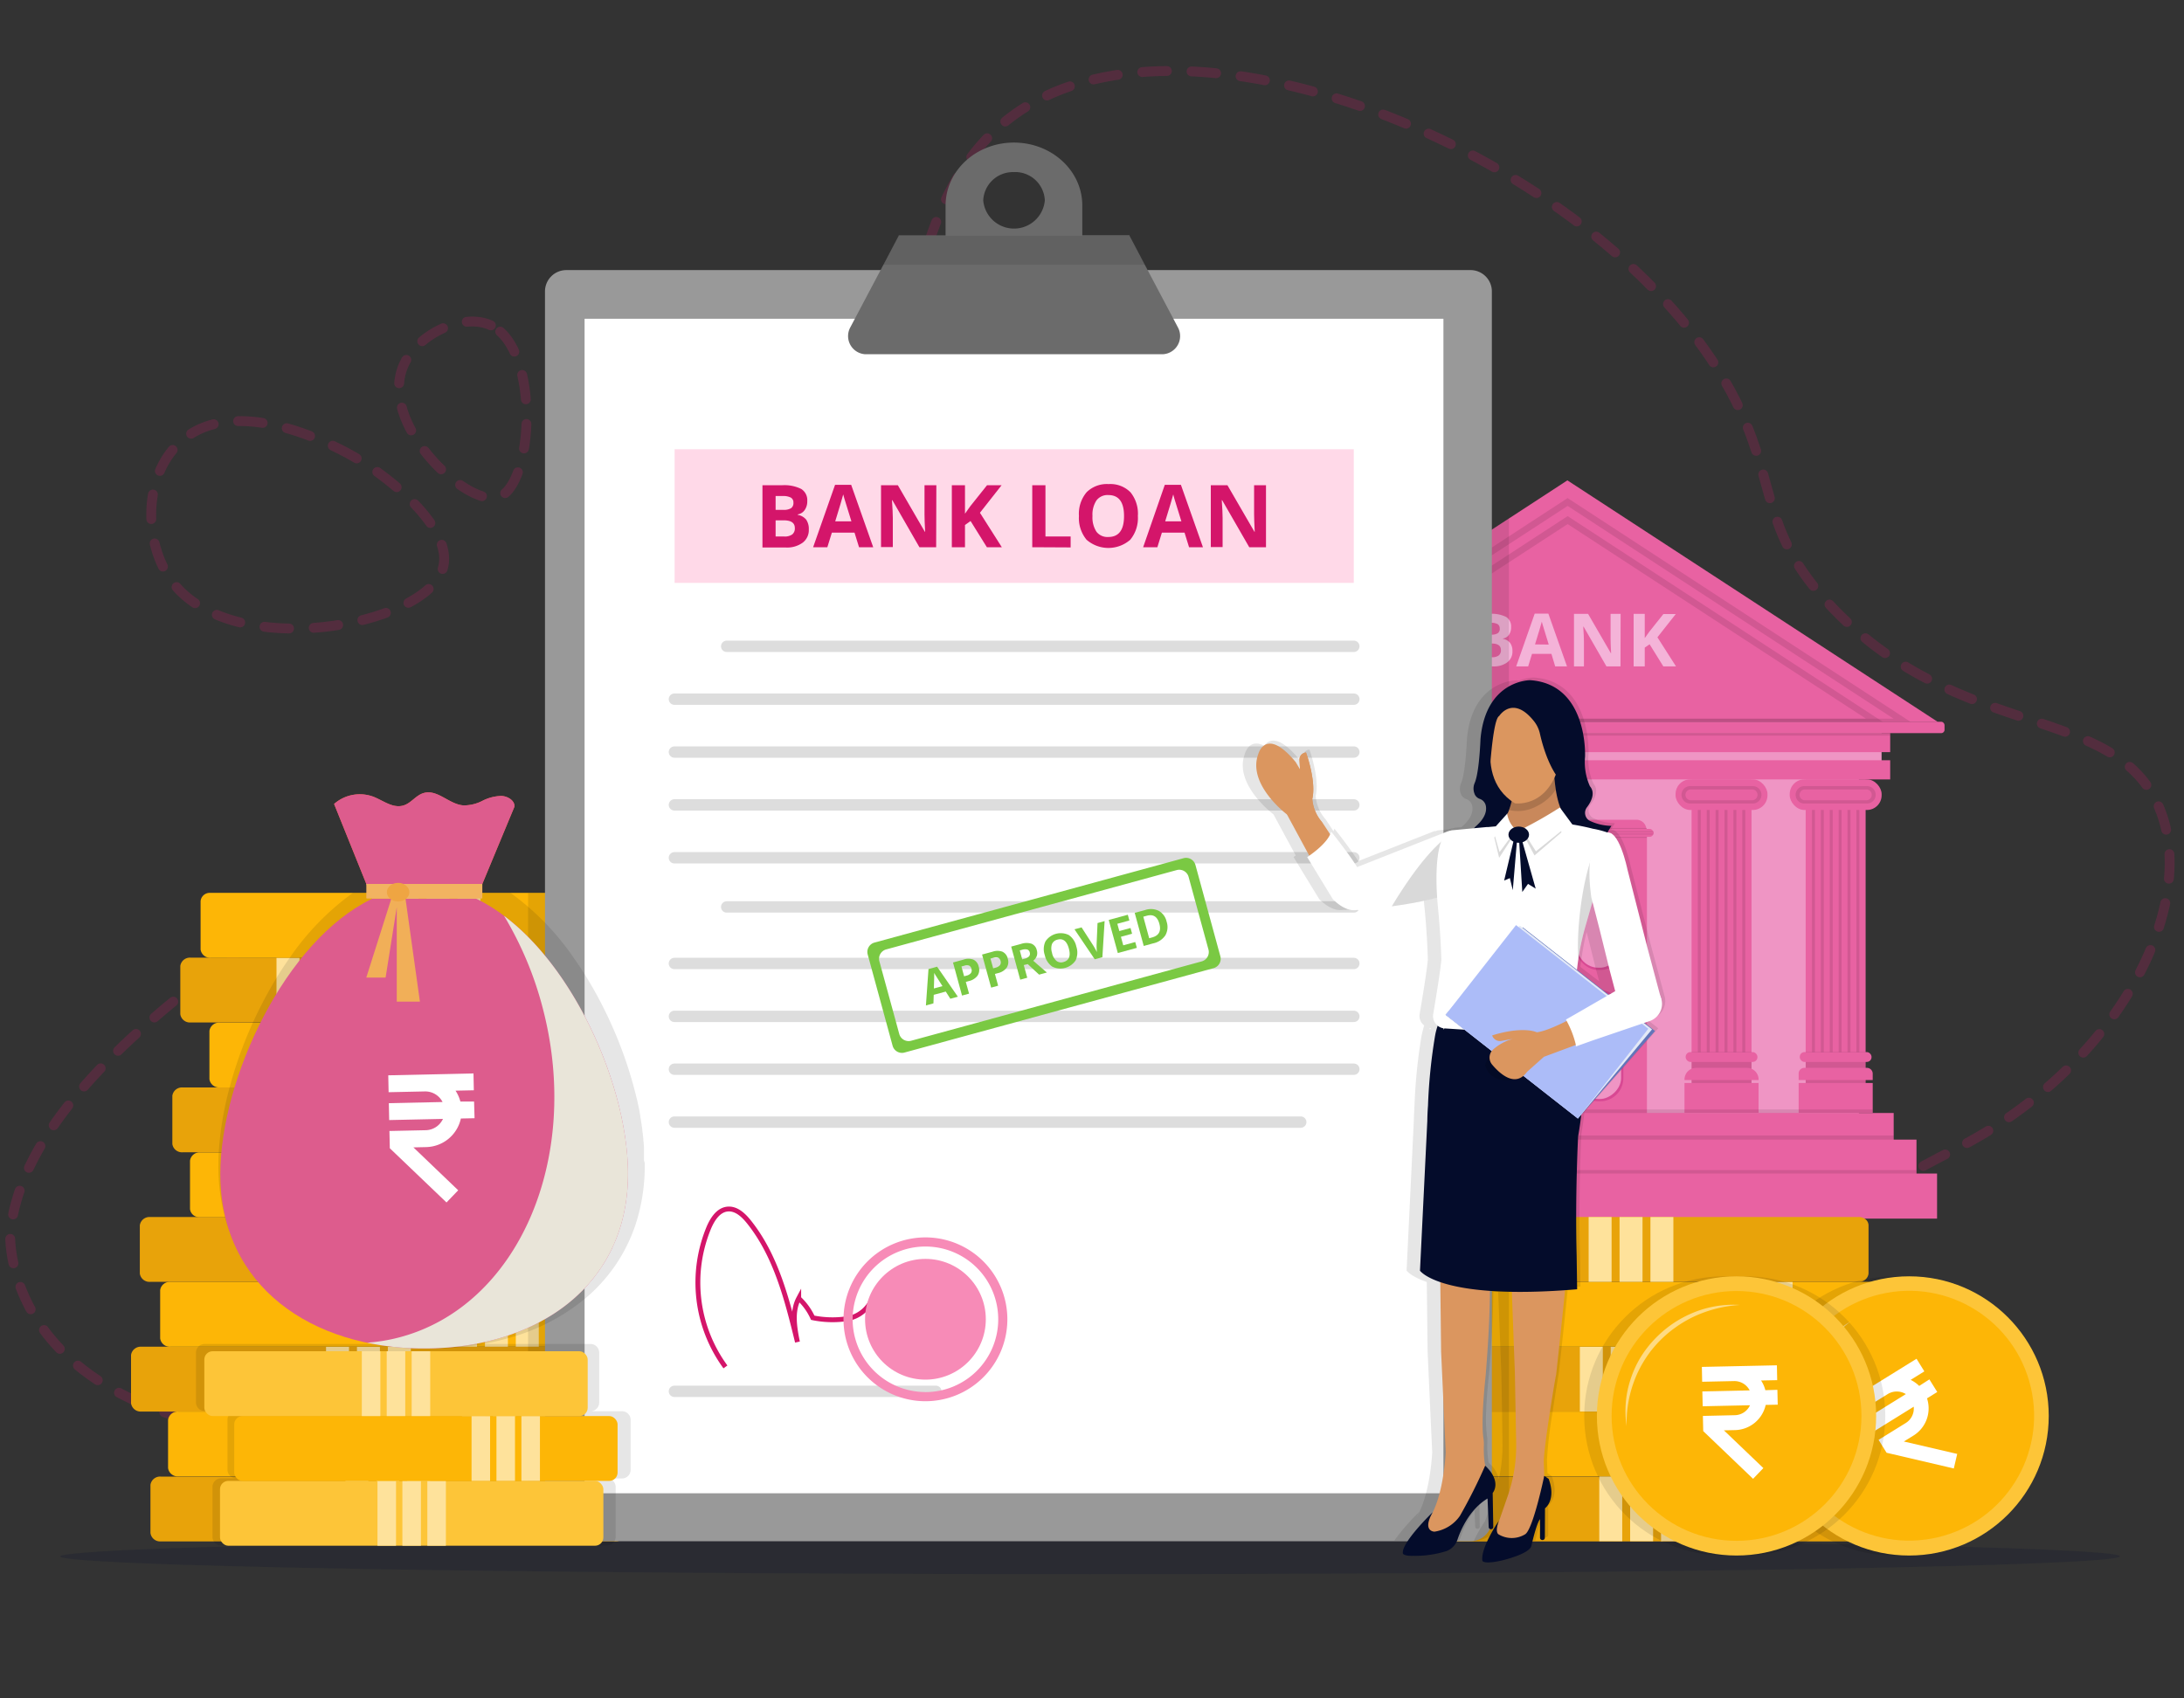 <svg xmlns="http://www.w3.org/2000/svg" viewBox="0 0 450 350"><rect x="0" y="0" width="450" height="350" fill="#333333" stroke="none"/><defs><style>.cls-1{isolation:isolate;}.cls-2{opacity:0.2;}.cls-19,.cls-20,.cls-3{fill:none;}.cls-20,.cls-3{stroke:#d4156a;}.cls-19,.cls-3{stroke-linecap:round;}.cls-19,.cls-20,.cls-3,.cls-37,.cls-41{stroke-miterlimit:10;}.cls-3{stroke-width:2.03px;stroke-dasharray:5.08 5.08 5.08 5.08 5.08 5.08;}.cls-4{fill:#040c2b;}.cls-5{fill:#ef95c4;}.cls-11,.cls-6{fill:#e862a2;}.cls-11,.cls-7,.cls-8{opacity:0.1;}.cls-9{fill:#d84893;}.cls-10{fill:#829cf8;}.cls-12{fill:#f4b3d8;}.cls-13{fill:#e8a30a;}.cls-14{fill:#fee29b;}.cls-15{fill:#fdb606;}.cls-16{fill:#999;}.cls-17,.cls-33{fill:#fff;}.cls-18{fill:#ffd9e8;}.cls-19{stroke:#ddd;stroke-width:2.34px;}.cls-21{fill:#7ac943;}.cls-22{fill:#d4156a;}.cls-23{fill:#f78bb7;}.cls-24{fill:#6b6b6b;}.cls-25{fill:#fdc538;}.cls-26{fill:#dd5c8d;}.cls-27{fill:#f16935;}.cls-28{fill:#f2b361;}.cls-29{mix-blend-mode:multiply;}.cls-30{fill:#e9e5d9;}.cls-31{fill:#f1af58;}.cls-32{fill:#efa542;}.cls-33{opacity:0.5;}.cls-34{fill:#db965f;}.cls-35{opacity:0.15;}.cls-36{fill:#c9885b;}.cls-37{fill:#131a3f;}.cls-37,.cls-41{stroke:#131a3f;stroke-width:0.09px;}.cls-38{fill:#6275ba;}.cls-39{fill:#e3e9f7;}.cls-40{fill:#acbcf8;}.cls-41{fill:#9aaaf7;}</style></defs><g class="cls-1"><g id="Layer_1" data-name="Layer 1"><g class="cls-2"><path class="cls-3" d="M101.14,67.05C95.52,64.41,86.24,68.7,83.28,75c-5.65,12,12.62,29.36,19.27,27.5C110,100.39,111.44,71.9,101.14,67.05Z"/><path class="cls-3" d="M73.06,94.21c-2-1.16-23.23-13.44-35.24-3.72-8.44,6.82-8.52,21.4-2.18,29.6,12.55,16.23,51.48,9,55.51-2.66C93.87,109.61,81.11,98.87,73.06,94.21Z"/><path class="cls-3" d="M100.36,294.65C152,281.83,210.72,268.78,301.87,271c51,1.24,62.53-14.58,101.16-34.25,34.44-17.52,51.35-52.38,41-72.14-10.49-19.94-42.43-12-68.58-41.69-11.92-13.52-9.82-23-16.7-38C336.93,37.45,255.3.33,215.05,20c-53.18,26-7.72,138.06-67.16,168.69-37.61,19.37-66-17.82-103.16,10.57C26.34,213.29,3.84,233,2.1,254.45,2.1,254.45-.34,306.83,100.36,294.65Z"/><path class="cls-4" d="M436.77,320.72c0,2-95,3.67-212.21,3.67-66.13,0-125.2-.52-164.12-1.34-9-.19-16.85-.4-23.52-.61-4.39-.15-8.25-.3-11.53-.45-8.44-.4-13-.82-13-1.27s7.49-1.11,20.84-1.59c5.46-.2,11.91-.39,19.24-.56,12.44-.3,27.41-.57,44.36-.79,23.9-.31,51.73-.54,82-.65h0c14.74-.06,30-.09,45.76-.09s31.08,0,45.84.09c29.63.11,56.94.33,80.5.63,11.18.15,21.52.31,30.86.49C415.94,318.9,436.77,319.77,436.77,320.72Z"/></g><rect class="cls-5" x="258.21" y="151.05" width="129.48" height="9.43"/><rect class="cls-5" x="262.89" y="158.03" width="120.12" height="81.56"/><polygon class="cls-6" points="399.28 148.78 246.63 148.78 246.68 148.74 310.9 106.85 322.95 98.99 399.23 148.74 399.28 148.78"/><g class="cls-7"><path d="M394.72,149.45H251.19L323,102.64l.38.25Zm-139-1.35H390.15L323,104.26Z"/></g><g class="cls-7"><path d="M389,149.45H256.9L323,106.36ZM261.46,148.1h123L323,108Z"/></g><rect class="cls-6" x="245.26" y="148.74" width="155.4" height="2.34" rx="0.67"/><rect class="cls-6" x="256.45" y="151.05" width="133.01" height="3.95"/><rect class="cls-8" x="256.45" y="151.05" width="133.01" height="0.54"/><rect class="cls-6" x="256.45" y="156.67" width="133.01" height="3.95"/><path class="cls-6" d="M339.34,171v60.2H306.57V171a2.21,2.21,0,0,1,0-.37,2.06,2.06,0,0,1,2-1.7h28.63a2.06,2.06,0,0,1,2,1.7A2.21,2.21,0,0,1,339.34,171Z"/><path class="cls-8" d="M339.34,171v1.66H306.57V171a2.21,2.21,0,0,1,0-.37H339.3A2.21,2.21,0,0,1,339.34,171Z"/><rect class="cls-6" x="305.22" y="170.82" width="35.47" height="1.63" rx="0.78"/><rect class="cls-8" x="322.62" y="153.9" width="0.68" height="35.47" transform="translate(494.59 -151.32) rotate(90)"/><rect class="cls-6" x="322.8" y="153.9" width="0.31" height="35.47" transform="translate(494.59 -151.32) rotate(90)"/><rect class="cls-6" x="309.84" y="174.55" width="13.1" height="54.81"/><rect class="cls-6" x="322.94" y="174.55" width="13.13" height="54.81" rx="6.3"/><rect class="cls-9" x="311.4" y="176.96" width="9.97" height="22.93" rx="4.78"/><rect class="cls-5" x="305.4" y="183.91" width="21.98" height="9.02" rx="4.33" transform="translate(504.81 -127.97) rotate(90)"/><rect class="cls-9" x="311.4" y="204.02" width="9.97" height="22.93" rx="4.78"/><rect class="cls-5" x="305.4" y="210.97" width="21.98" height="9.02" rx="4.33" transform="translate(531.87 -100.9) rotate(90)"/><rect class="cls-9" x="324.52" y="176.96" width="9.97" height="22.93" rx="4.78"/><rect class="cls-5" x="318.52" y="183.91" width="21.98" height="9.02" rx="4.33" transform="translate(517.93 -141.08) rotate(90)"/><rect class="cls-9" x="324.52" y="204.02" width="9.97" height="22.93" rx="4.78"/><rect class="cls-5" x="318.52" y="210.97" width="21.98" height="9.02" rx="4.33" transform="translate(544.99 -114.02) rotate(90)"/><rect class="cls-6" x="261.51" y="160.68" width="12.35" height="66.13"/><rect class="cls-6" x="258.21" y="160.61" width="18.94" height="6.31" rx="1.81"/><path class="cls-8" d="M274,162H261.37a1.8,1.8,0,1,0,0,3.59H274a1.8,1.8,0,1,0,0-3.59Zm0,2.92H261.37a1.12,1.12,0,0,1,0-2.24H274a1.12,1.12,0,0,1,0,2.24Z"/><g class="cls-7"><rect x="261.51" y="216.71" width="12.35" height="3.56"/><rect x="261.51" y="221.26" width="12.35" height="2.63"/></g><path class="cls-10" d="M260.88,216.81h13.62a.58.58,0,0,1,.58.58v.86a.58.58,0,0,1-.58.58H260.87a.58.58,0,0,1-.58-.58v-.86A.59.59,0,0,1,260.88,216.81Z"/><path class="cls-10" d="M275.31,221.51v1.06H260.05v-1.06a1.45,1.45,0,0,1,1.45-1.45h12.37A1.44,1.44,0,0,1,275.31,221.51Z"/><rect class="cls-10" x="260.05" y="223.18" width="15.26" height="6.17"/><g class="cls-7"><rect x="262.8" y="166.92" width="0.61" height="49.92"/><rect x="264.63" y="166.92" width="0.61" height="49.92"/><rect x="266.46" y="166.92" width="0.61" height="49.92"/><rect x="268.29" y="166.92" width="0.61" height="49.92"/><rect x="270.12" y="166.92" width="0.61" height="49.92"/><rect x="271.96" y="166.92" width="0.61" height="49.92"/></g><rect class="cls-6" x="285.02" y="160.68" width="12.35" height="66.13"/><rect class="cls-6" x="281.72" y="160.61" width="18.94" height="6.31" rx="3.03"/><path class="cls-11" d="M297.51,162H284.88a1.8,1.8,0,1,0,0,3.59h12.63a1.8,1.8,0,1,0,0-3.59Zm0,2.92H284.88a1.12,1.12,0,0,1,0-2.24h12.63a1.12,1.12,0,0,1,0,2.24Z"/><g class="cls-7"><rect class="cls-6" x="285.02" y="216.71" width="12.35" height="3.56"/><rect class="cls-6" x="285.02" y="221.26" width="12.35" height="2.63"/></g><rect class="cls-6" x="283.8" y="216.81" width="14.79" height="2.03" rx="0.98"/><path class="cls-6" d="M286,220.06h10.45a2.41,2.41,0,0,1,2.41,2.41v.1a0,0,0,0,1,0,0H283.56a0,0,0,0,1,0,0v-.1A2.41,2.41,0,0,1,286,220.06Z"/><rect class="cls-6" x="283.56" y="223.18" width="15.26" height="6.17"/><g class="cls-7"><rect class="cls-6" x="286.31" y="166.92" width="0.61" height="49.92"/><rect class="cls-6" x="288.14" y="166.92" width="0.61" height="49.92"/><rect class="cls-6" x="289.97" y="166.92" width="0.61" height="49.92"/><rect class="cls-6" x="291.8" y="166.92" width="0.61" height="49.92"/><rect class="cls-6" x="293.64" y="166.92" width="0.61" height="49.92"/><rect class="cls-6" x="295.47" y="166.92" width="0.61" height="49.92"/></g><rect class="cls-6" x="348.54" y="160.68" width="12.35" height="66.13"/><rect class="cls-6" x="345.24" y="160.61" width="18.94" height="6.31" rx="3.03"/><path class="cls-8" d="M361,162H348.4a1.8,1.8,0,1,0,0,3.59H361a1.8,1.8,0,1,0,0-3.59Zm0,2.92H348.4a1.12,1.12,0,0,1,0-2.24H361a1.12,1.12,0,0,1,0,2.24Z"/><g class="cls-7"><rect x="348.54" y="216.71" width="12.35" height="3.56"/><rect x="348.54" y="221.26" width="12.35" height="2.63"/></g><rect class="cls-6" x="347.32" y="216.81" width="14.79" height="2.03" rx="0.98"/><path class="cls-6" d="M349.49,220.06h10.45a2.41,2.41,0,0,1,2.41,2.41v.1a0,0,0,0,1,0,0H347.08a0,0,0,0,1,0,0v-.1A2.41,2.41,0,0,1,349.49,220.06Z"/><rect class="cls-6" x="347.08" y="223.18" width="15.26" height="6.17"/><g class="cls-7"><rect x="349.83" y="166.92" width="0.61" height="49.92"/><rect x="351.66" y="166.92" width="0.61" height="49.92"/><rect x="353.49" y="166.92" width="0.61" height="49.92"/><rect x="355.33" y="166.92" width="0.61" height="49.92"/><rect x="357.16" y="166.92" width="0.61" height="49.92"/><rect x="358.99" y="166.92" width="0.61" height="49.92"/></g><rect class="cls-6" x="372.05" y="160.68" width="12.35" height="66.13"/><rect class="cls-6" x="368.76" y="160.61" width="18.94" height="6.31" rx="3.03"/><path class="cls-8" d="M384.54,162H371.91a1.8,1.8,0,1,0,0,3.59h12.63a1.8,1.8,0,1,0,0-3.59Zm0,2.92H371.91a1.12,1.12,0,0,1,0-2.24h12.63a1.12,1.12,0,0,1,0,2.24Z"/><g class="cls-7"><rect x="372.05" y="216.71" width="12.35" height="3.56"/><rect x="372.05" y="221.26" width="12.35" height="2.63"/></g><rect class="cls-6" x="370.83" y="216.81" width="14.79" height="2.03" rx="0.98"/><path class="cls-6" d="M385.86,221.23v1.34H370.6v-1.34a1.12,1.12,0,0,1,.33-.81,1.16,1.16,0,0,1,.83-.36h12.93a1.2,1.2,0,0,1,1.17,1.17Z"/><rect class="cls-6" x="370.6" y="223.18" width="15.26" height="6.17"/><g class="cls-7"><rect x="373.34" y="166.92" width="0.61" height="49.92"/><rect x="375.17" y="166.92" width="0.61" height="49.92"/><rect x="377.01" y="166.92" width="0.61" height="49.92"/><rect x="378.84" y="166.92" width="0.61" height="49.92"/><rect x="380.67" y="166.92" width="0.61" height="49.92"/><rect x="382.5" y="166.92" width="0.61" height="49.92"/></g><rect class="cls-8" x="260.3" y="228.64" width="125.55" height="9.29"/><rect class="cls-6" x="255.74" y="229.36" width="134.44" height="9.29"/><rect class="cls-8" x="255.75" y="234" width="134.44" height="8.61"/><rect class="cls-6" x="251.02" y="234.85" width="143.86" height="9.29"/><rect class="cls-8" x="251" y="241.12" width="143.86" height="8.61"/><rect class="cls-6" x="246.78" y="241.84" width="152.34" height="9.29"/><path class="cls-12" d="M303.61,126.5H307a6.58,6.58,0,0,1,3.35.65,2.3,2.3,0,0,1,1,2.09,2.63,2.63,0,0,1-.45,1.59,1.81,1.81,0,0,1-1.22.75v.08a2.36,2.36,0,0,1,1.49.86,2.8,2.8,0,0,1,.46,1.67,2.74,2.74,0,0,1-1.08,2.31,4.57,4.57,0,0,1-2.9.83h-4.06Zm2.3,4.29h1.33a2.48,2.48,0,0,0,1.36-.29,1.07,1.07,0,0,0,.41-1,1,1,0,0,0-.45-.89,2.94,2.94,0,0,0-1.44-.27h-1.21Zm0,1.82v2.83h1.5a2.23,2.23,0,0,0,1.4-.37,1.34,1.34,0,0,0,.45-1.11c0-.9-.64-1.35-1.93-1.35Z"/><path class="cls-12" d="M320.44,137.33l-.78-2.58h-4l-.79,2.58h-2.47l3.82-10.88h2.81l3.84,10.88Zm-1.33-4.5c-.73-2.34-1.14-3.66-1.23-4s-.16-.55-.2-.72q-.24.95-1.4,4.69Z"/><path class="cls-12" d="M333.89,137.33H331l-4.71-8.19h-.07c.1,1.44.14,2.48.14,3.09v5.1h-2.05V126.5h2.9l4.7,8.11h.05c-.07-1.41-.11-2.4-.11-3V126.5h2.07Z"/><path class="cls-12" d="M345.33,137.33h-2.61l-2.83-4.56-1,.69v3.87h-2.29V126.5h2.29v5l.91-1.28,2.93-3.68h2.55l-3.78,4.79Z"/><path class="cls-13" d="M387.17,306v9.93a2,2,0,0,1-2.12,1.72H291.44a2,2,0,0,1-2.12-1.72V306a2,2,0,0,1,2.12-1.71h93.61A2,2,0,0,1,387.17,306Z"/><rect class="cls-14" x="335.88" y="304.25" width="4.73" height="13.36"/><rect class="cls-14" x="342.25" y="304.25" width="4.73" height="13.36"/><rect class="cls-14" x="329.52" y="304.25" width="4.73" height="13.36"/><path class="cls-15" d="M390.81,292.6v9.93a2,2,0,0,1-2.13,1.72h-93.6a2,2,0,0,1-2.12-1.72V292.6a2,2,0,0,1,2.12-1.71h93.6A2,2,0,0,1,390.81,292.6Z"/><rect class="cls-14" x="359.89" y="290.89" width="4.73" height="13.36"/><rect class="cls-14" x="366.25" y="290.89" width="4.73" height="13.36"/><rect class="cls-14" x="353.52" y="290.89" width="4.73" height="13.36"/><path class="cls-13" d="M383.17,279.24v9.93a2,2,0,0,1-2.12,1.72H287.44a2,2,0,0,1-2.12-1.72v-9.93a2,2,0,0,1,2.12-1.71h93.61A2,2,0,0,1,383.17,279.24Z"/><rect class="cls-14" x="331.88" y="277.53" width="4.73" height="13.36"/><rect class="cls-14" x="338.25" y="277.53" width="4.73" height="13.36"/><rect class="cls-14" x="325.52" y="277.53" width="4.73" height="13.36"/><path class="cls-15" d="M389.17,265.88v9.93a2,2,0,0,1-2.12,1.72H293.44a2,2,0,0,1-2.12-1.72v-9.93a2,2,0,0,1,2.12-1.72h93.61A2,2,0,0,1,389.17,265.88Z"/><rect class="cls-14" x="358.25" y="264.16" width="4.73" height="13.36"/><rect class="cls-14" x="364.62" y="264.16" width="4.73" height="13.36"/><rect class="cls-14" x="351.89" y="264.16" width="4.73" height="13.36"/><path class="cls-13" d="M385,252.52v9.93a1.94,1.94,0,0,1-2.12,1.71h-93.6a2,2,0,0,1-2.12-1.71v-9.93a1.65,1.65,0,0,1,.88-1.39,2.41,2.41,0,0,1,1.24-.33h93.6a2,2,0,0,1,.35,0,2.39,2.39,0,0,1,.9.3A1.64,1.64,0,0,1,385,252.52Z"/><rect class="cls-14" x="333.7" y="250.8" width="4.73" height="13.36"/><rect class="cls-14" x="340.06" y="250.8" width="4.73" height="13.36"/><rect class="cls-14" x="327.33" y="250.8" width="4.73" height="13.36"/><path class="cls-13" d="M128.83,306v9.93a2,2,0,0,1-2.12,1.72H33.11A2,2,0,0,1,31,315.89V306a2,2,0,0,1,2.12-1.71h93.6A1.94,1.94,0,0,1,128.83,306Z"/><rect class="cls-14" x="77.55" y="304.25" width="4.73" height="13.36"/><rect class="cls-14" x="83.91" y="304.25" width="4.73" height="13.36"/><rect class="cls-14" x="71.18" y="304.25" width="4.73" height="13.36"/><path class="cls-15" d="M132.47,292.6v9.93a2,2,0,0,1-2.12,1.72H36.75a2,2,0,0,1-2.12-1.72V292.6a2,2,0,0,1,2.12-1.71h93.6A2,2,0,0,1,132.47,292.6Z"/><rect class="cls-14" x="101.56" y="290.89" width="4.73" height="13.36"/><rect class="cls-14" x="107.92" y="290.89" width="4.73" height="13.36"/><rect class="cls-14" x="95.19" y="290.89" width="4.73" height="13.36"/><path class="cls-13" d="M124.83,279.24v9.93a2,2,0,0,1-2.12,1.72H29.11A2,2,0,0,1,27,289.17v-9.93a2,2,0,0,1,2.12-1.71h93.6A2,2,0,0,1,124.83,279.24Z"/><rect class="cls-14" x="73.55" y="277.53" width="4.73" height="13.36"/><rect class="cls-14" x="79.91" y="277.53" width="4.73" height="13.36"/><rect class="cls-14" x="67.18" y="277.53" width="4.73" height="13.36"/><path class="cls-15" d="M130.84,265.88v9.93a2,2,0,0,1-2.12,1.72H35.11A2,2,0,0,1,33,275.81v-9.93a2,2,0,0,1,2.12-1.72h93.61A2,2,0,0,1,130.84,265.88Z"/><rect class="cls-14" x="99.92" y="264.16" width="4.73" height="13.36"/><rect class="cls-14" x="106.28" y="264.16" width="4.73" height="13.36"/><rect class="cls-14" x="93.55" y="264.16" width="4.73" height="13.36"/><path class="cls-13" d="M126.65,252.52v9.93a2,2,0,0,1-2.12,1.71H30.93a2,2,0,0,1-2.12-1.71v-9.93a2,2,0,0,1,2.12-1.72h93.6l.3,0h0A1.86,1.86,0,0,1,126.65,252.52Z"/><rect class="cls-14" x="75.37" y="250.8" width="4.73" height="13.36"/><rect class="cls-14" x="81.73" y="250.8" width="4.73" height="13.36"/><rect class="cls-14" x="69" y="250.8" width="4.73" height="13.36"/><path class="cls-15" d="M137,239.17v9.94a2,2,0,0,1-2.13,1.71H41.27a1.51,1.51,0,0,1-.3,0,1.87,1.87,0,0,1-1.82-1.69v-9.94a2,2,0,0,1,2.12-1.71h93.6A2,2,0,0,1,137,239.17Z"/><rect class="cls-14" x="85.71" y="237.46" width="4.73" height="13.36"/><rect class="cls-14" x="79.34" y="237.46" width="4.73" height="13.36"/><rect class="cls-14" x="92.07" y="237.46" width="4.73" height="13.36"/><path class="cls-13" d="M133.36,225.81v9.94a2,2,0,0,1-2.12,1.71H37.63a2,2,0,0,1-2.12-1.71v-9.94a2,2,0,0,1,2.12-1.71h93.61A2,2,0,0,1,133.36,225.81Z"/><rect class="cls-14" x="61.7" y="224.1" width="4.73" height="13.36"/><rect class="cls-14" x="55.34" y="224.1" width="4.73" height="13.36"/><rect class="cls-14" x="68.07" y="224.1" width="4.73" height="13.36"/><path class="cls-15" d="M141,212.45v9.94a2,2,0,0,1-2.12,1.71H45.27a2,2,0,0,1-2.12-1.71v-9.94a2,2,0,0,1,2.12-1.71h93.61A2,2,0,0,1,141,212.45Z"/><rect class="cls-14" x="89.71" y="210.74" width="4.73" height="13.36"/><rect class="cls-14" x="83.34" y="210.74" width="4.73" height="13.36"/><rect class="cls-14" x="96.08" y="210.74" width="4.73" height="13.36"/><path class="cls-13" d="M135,199.09V209a2,2,0,0,1-2.13,1.71H39.27A2,2,0,0,1,37.15,209v-9.94a2,2,0,0,1,2.12-1.71h93.6A2,2,0,0,1,135,199.09Z"/><rect class="cls-14" x="63.34" y="197.38" width="4.73" height="13.36"/><rect class="cls-14" x="56.97" y="197.38" width="4.73" height="13.36"/><rect class="cls-14" x="69.7" y="197.38" width="4.73" height="13.36"/><path class="cls-15" d="M139.18,185.73v9.94a2,2,0,0,1-2.12,1.71H43.46a2,2,0,0,1-2.13-1.71v-9.94A1.88,1.88,0,0,1,43.11,184l.35,0h93.6A2,2,0,0,1,139.18,185.73Z"/><rect class="cls-14" x="87.89" y="184.02" width="4.73" height="13.36"/><rect class="cls-14" x="81.53" y="184.02" width="4.73" height="13.36"/><rect class="cls-14" x="94.26" y="184.02" width="4.73" height="13.36"/><path class="cls-8" d="M141,212.45v9.94a2,2,0,0,1-2.12,1.71h-7.64a2,2,0,0,1,2.12,1.71v9.94a2,2,0,0,1-2.12,1.71h3.63a2,2,0,0,1,2.13,1.71v9.94a2,2,0,0,1-2.13,1.71h-10a1.86,1.86,0,0,1,1.77,1.69v9.93a2,2,0,0,1-2.12,1.71h4.19a2,2,0,0,1,2.12,1.72v9.93a2,2,0,0,1-2.12,1.72h-6a2,2,0,0,1,2.12,1.71v9.93a2,2,0,0,1-2.12,1.72h7.64a2,2,0,0,1,2.12,1.71v9.93a2,2,0,0,1-2.12,1.72h-3.64a1.94,1.94,0,0,1,2.12,1.71v9.93a2,2,0,0,1-2.12,1.72h-10a7.91,7.91,0,0,1-7.9-7.9V184h28.26a2,2,0,0,1,2.12,1.71v9.94a2,2,0,0,1-2.12,1.71h-4.19a2,2,0,0,1,2.13,1.71V209a2,2,0,0,1-2.13,1.71h6A2,2,0,0,1,141,212.45Z"/><path class="cls-8" d="M310.9,106.85V309.71a7.9,7.9,0,0,1-7.9,7.9H291.44a2,2,0,0,1-2.12-1.72V306a2,2,0,0,1,2.12-1.71h3.64a2,2,0,0,1-2.12-1.72V292.6a2,2,0,0,1,2.12-1.71h-7.64a2,2,0,0,1-2.12-1.72v-9.93a2,2,0,0,1,2.12-1.71h6a2,2,0,0,1-2.12-1.72v-9.93a2,2,0,0,1,2.12-1.72h-4.18a2,2,0,0,1-2.12-1.71v-9.93a1.65,1.65,0,0,1,.88-1.39H246.78v-9.29H251v-.72h0v-6.27h4.72v-5.49h4.31v-6.18h1.46v-.61h-1.46v-1.06a1.45,1.45,0,0,1,1.45-1.45h0v-1.22h-.64a.58.58,0,0,1-.58-.58v-.87a.58.58,0,0,1,.58-.58h.64V166.92H260a1.81,1.81,0,0,1-1.82-1.81v-2.68a1.81,1.81,0,0,1,1.82-1.82h-3.58v-3.94h1.76V155h-1.76v-3.91H245.93a.67.67,0,0,1-.67-.67v-1a.67.67,0,0,1,.67-.67h.75Z"/><path class="cls-16" d="M307.39,60.05V313.21a4.4,4.4,0,0,1-4.4,4.4H116.69a4.34,4.34,0,0,1-1.8-.39,4.4,4.4,0,0,1-2.6-4V60.05a4.4,4.4,0,0,1,4.4-4.39H303A4.4,4.4,0,0,1,307.39,60.05Z"/><rect class="cls-17" x="120.45" y="65.69" width="176.96" height="242.04"/><rect class="cls-18" x="139" y="92.58" width="139.94" height="27.54"/><line class="cls-19" x1="149.73" y1="133.19" x2="278.95" y2="133.19"/><line class="cls-19" x1="138.96" y1="144.08" x2="278.95" y2="144.08"/><line class="cls-19" x1="138.96" y1="154.98" x2="278.95" y2="154.98"/><line class="cls-19" x1="138.96" y1="165.87" x2="278.95" y2="165.87"/><line class="cls-19" x1="138.96" y1="176.77" x2="278.95" y2="176.77"/><line class="cls-19" x1="149.73" y1="186.9" x2="278.95" y2="186.9"/><line class="cls-19" x1="138.96" y1="198.55" x2="278.95" y2="198.55"/><line class="cls-19" x1="138.96" y1="209.45" x2="278.95" y2="209.45"/><line class="cls-19" x1="138.96" y1="220.34" x2="278.95" y2="220.34"/><line class="cls-19" x1="138.96" y1="231.24" x2="268.01" y2="231.24"/><line class="cls-19" x1="138.96" y1="286.72" x2="192.83" y2="286.72"/><path class="cls-20" d="M149.47,281.69a29.47,29.47,0,0,1-3.38-28.79c.74-1.69,1.91-3.51,3.74-3.73s3.35,1.22,4.48,2.63c5.6,7,7.86,16,10,24.76-.61-3-1.17-6.31.26-9a12.43,12.43,0,0,1,2.89,4,20.33,20.33,0,0,0,7.08.19,6.83,6.83,0,0,0,5.27-4.27,12.78,12.78,0,0,0,8.21,3"/><path class="cls-21" d="M243.88,176.85l-63.72,17.4a2,2,0,0,0-1.38,2.43l5.14,18.84a2,2,0,0,0,2.43,1.39l63.72-17.4a2,2,0,0,0,1.38-2.43l-5.14-18.84A2,2,0,0,0,243.88,176.85ZM249,195.69a2,2,0,0,1-1.39,2.43l-59.89,16.36a2,2,0,0,1-2.43-1.39l-4.1-15a2,2,0,0,1,1.38-2.43l59.9-16.36a2,2,0,0,1,2.43,1.39Z"/><path class="cls-21" d="M195.81,205.82l-.94-1.48-2.48.67-.06,1.76-1.55.43.53-7.5,1.77-.49,4.28,6.19Zm-1.62-2.6c-.85-1.35-1.34-2.11-1.45-2.28l-.25-.43c0,.43,0,1.49-.07,3.19Z"/><path class="cls-21" d="M201.65,199.19a2.17,2.17,0,0,1-.23,1.87,3.1,3.1,0,0,1-1.8,1.12l-.62.17.67,2.42-1.45.39-1.86-6.81,2.18-.6a3,3,0,0,1,2,0A2,2,0,0,1,201.65,199.19Zm-3,2,.48-.13a1.65,1.65,0,0,0,.92-.53,1,1,0,0,0,.12-.86,1,1,0,0,0-.48-.68,1.33,1.33,0,0,0-.93,0l-.66.18Z"/><path class="cls-21" d="M207.64,197.55a2.17,2.17,0,0,1-.22,1.87,3.07,3.07,0,0,1-1.8,1.12l-.62.17.66,2.42-1.44.4-1.87-6.82,2.18-.59a3,3,0,0,1,2,0A2,2,0,0,1,207.64,197.55Zm-3,2,.47-.13a1.68,1.68,0,0,0,.93-.53,1,1,0,0,0,.12-.86,1,1,0,0,0-.48-.67,1.29,1.29,0,0,0-.94,0l-.66.18Z"/><path class="cls-21" d="M210.94,198.88l.72,2.61-1.45.4-1.86-6.82,2-.54a3.5,3.5,0,0,1,2.19-.05,1.85,1.85,0,0,1,1.09,1.35,2,2,0,0,1,0,1.16,2.31,2.31,0,0,1-.74,1c1.44,1.25,2.38,2.06,2.82,2.42l-1.61.44-2.34-2.17Zm-.32-1.18.47-.12a2,2,0,0,0,.95-.51.85.85,0,0,0,.13-.8.77.77,0,0,0-.53-.6,2.09,2.09,0,0,0-1.08.07l-.44.12Z"/><path class="cls-21" d="M221.77,195.06a3.89,3.89,0,0,1-.13,2.83,3.77,3.77,0,0,1-4.81,1.32,3.86,3.86,0,0,1-1.56-2.39,3.76,3.76,0,0,1,.14-2.82,3.78,3.78,0,0,1,4.81-1.31A3.84,3.84,0,0,1,221.77,195.06Zm-5,1.36a3,3,0,0,0,.91,1.6,1.57,1.57,0,0,0,1.45.23c1.15-.32,1.52-1.24,1.1-2.78s-1.2-2.14-2.35-1.83a1.6,1.6,0,0,0-1.14.94A2.89,2.89,0,0,0,216.79,196.42Z"/><path class="cls-21" d="M226.14,190.22l1.46-.4-.46,7.44-1.57.43-4.18-6.18,1.46-.4,2.39,3.71c.14.22.29.48.45.77s.27.51.32.63a14.14,14.14,0,0,1-.06-1.6Z"/><path class="cls-21" d="M234.24,195.33l-3.92,1.07-1.87-6.82,3.93-1.07.32,1.18-2.48.68.41,1.5,2.31-.63.32,1.18-2.3.63.48,1.76,2.47-.68Z"/><path class="cls-21" d="M240.37,189.92a3.49,3.49,0,0,1-.26,2.84,4,4,0,0,1-2.52,1.65l-1.93.53-1.86-6.82,2.14-.58a3.7,3.7,0,0,1,2.83.17A3.37,3.37,0,0,1,240.37,189.92Zm-1.49.45c-.4-1.47-1.25-2-2.54-1.67l-.77.21,1.21,4.44.62-.17C238.79,192.8,239.29,191.86,238.88,190.37Z"/><path class="cls-22" d="M157.1,100h4a7.77,7.77,0,0,1,4,.77,2.71,2.71,0,0,1,1.23,2.47,3.08,3.08,0,0,1-.54,1.88,2.15,2.15,0,0,1-1.43.89v.09a2.86,2.86,0,0,1,1.76,1,3.39,3.39,0,0,1,.53,2,3.25,3.25,0,0,1-1.26,2.73,5.45,5.45,0,0,1-3.44,1H157.1Zm2.71,5.07h1.58a2.86,2.86,0,0,0,1.6-.34,1.28,1.28,0,0,0,.49-1.13,1.14,1.14,0,0,0-.53-1.06,3.52,3.52,0,0,0-1.71-.32h-1.43Zm0,2.16v3.33h1.77a2.62,2.62,0,0,0,1.66-.43,1.56,1.56,0,0,0,.53-1.31c0-1.06-.76-1.59-2.27-1.59Z"/><path class="cls-22" d="M177,112.77l-.93-3H171.4l-.93,3h-2.93l4.52-12.86h3.32l4.54,12.86Zm-1.57-5.33c-.86-2.76-1.35-4.32-1.45-4.69s-.19-.65-.24-.86q-.28,1.13-1.65,5.55Z"/><path class="cls-22" d="M192.89,112.77h-3.45l-5.57-9.69h-.08c.11,1.71.17,2.93.17,3.66v6h-2.43V100H185l5.56,9.59h.06c-.09-1.66-.13-2.84-.13-3.53V100h2.44Z"/><path class="cls-22" d="M206.42,112.77h-3.08l-3.36-5.4-1.15.82v4.58h-2.71V100h2.71v5.86l1.07-1.51,3.47-4.35h3l-4.46,5.67Z"/><path class="cls-22" d="M212.69,112.77V100h2.72v10.56h5.19v2.25Z"/><path class="cls-22" d="M234.45,106.34a7,7,0,0,1-1.57,4.89,6.84,6.84,0,0,1-9,0,7,7,0,0,1-1.57-4.9,6.88,6.88,0,0,1,1.58-4.89,5.91,5.91,0,0,1,4.53-1.68,5.81,5.81,0,0,1,4.52,1.7A7,7,0,0,1,234.45,106.34Zm-9.35,0a5.39,5.39,0,0,0,.82,3.24,2.84,2.84,0,0,0,2.43,1.08q3.26,0,3.25-4.32c0-2.88-1.07-4.32-3.23-4.32a2.86,2.86,0,0,0-2.44,1.09A5.3,5.3,0,0,0,225.1,106.34Z"/><path class="cls-22" d="M245,112.77l-.93-3h-4.67l-.93,3h-2.93L240,99.91h3.32l4.54,12.86Zm-1.58-5.33q-1.29-4.14-1.45-4.69c-.11-.36-.19-.65-.23-.86-.19.75-.75,2.6-1.66,5.55Z"/><path class="cls-22" d="M260.85,112.77H257.4l-5.58-9.69h-.08c.12,1.71.17,2.93.17,3.66v6h-2.43V100h3.43l5.56,9.59h.06c-.08-1.66-.13-2.84-.13-3.53V100h2.45Z"/><path class="cls-23" d="M190.75,255A16.88,16.88,0,1,1,173.8,271.8,16.89,16.89,0,0,1,190.75,255Zm-.13,31.88a15,15,0,1,0-14.94-15.06A15,15,0,0,0,190.62,286.87Z"/><circle class="cls-23" cx="190.68" cy="271.87" r="12.44"/><path class="cls-24" d="M242.7,67.46l-6.82-12.9-3.16-6,0-.08H223V42.33c0-7.15-6.31-12.95-14.09-12.95s-14.08,5.8-14.08,13V48.5h-9.66l0,.08-3.16,6-6.82,12.9A3.75,3.75,0,0,0,178.28,73h61.31A3.75,3.75,0,0,0,242.7,67.46Zm-33.77-32a6.11,6.11,0,0,1,6.35,5.84,6.37,6.37,0,0,1-12.69,0A6.11,6.11,0,0,1,208.93,35.47Z"/><polygon class="cls-8" points="235.88 54.56 181.99 54.56 185.15 48.58 232.72 48.58 235.88 54.56"/><path class="cls-8" d="M132.85,240.05a39.53,39.53,0,0,1-1.43,10.77,33.69,33.69,0,0,1-11.52,17.32,42.09,42.09,0,0,1-14,7.28,57,57,0,0,1-17,2.47H87.58l-.65,0h-.39l-.8,0-.71,0h-.11a54.21,54.21,0,0,1-15.62-3.23,40.33,40.33,0,0,1-12.7-7.49,33.57,33.57,0,0,1-10.21-16.23A39.2,39.2,0,0,1,45,240.05c0-.85,0-1.71.07-2.59a66.46,66.46,0,0,1,2.24-13.36,85.55,85.55,0,0,1,4.79-13.36c.66-1.45,1.36-2.89,2.1-4.3.9-1.73,1.84-3.4,2.82-5q1.31-2.12,2.68-4.07a54.22,54.22,0,0,1,13-13.36h32.5a54.55,54.55,0,0,1,13,13.36c.44.63.88,1.28,1.32,1.93a83.24,83.24,0,0,1,6.28,11.43,85.43,85.43,0,0,1,4.81,13.36l.35,1.34v0c.08.3.15.61.23.92v0c.15.61.29,1.25.42,1.86q.09.47.18.9l0,.09.15.85,0,.11.15.85v.07c.1.58.18,1.16.26,1.73v.1c0,.27.07.54.11.81v.14l.09.79v.13c0,.26.06.53.08.8v.07l.06.79v.07l0,.36c0,.14,0,.29,0,.43v.12c0,.26,0,.51,0,.76v.14c0,.25,0,.51,0,.76v.1C132.85,239.53,132.85,239.79,132.85,240.05Z"/><path class="cls-8" d="M128.14,290.82h-6.48a1.79,1.79,0,0,0,1.8-1.78v-10.3a1.79,1.79,0,0,0-1.8-1.78H42.18a1.79,1.79,0,0,0-1.8,1.78V289a1.79,1.79,0,0,0,1.8,1.78h6.49a1.79,1.79,0,0,0-1.8,1.78v10.31a1.78,1.78,0,0,0,1.8,1.77H45.58a1.79,1.79,0,0,0-1.8,1.78v10.31a1.78,1.78,0,0,0,1.8,1.77h79.48a1.79,1.79,0,0,0,1.8-1.77V306.46a1.79,1.79,0,0,0-1.8-1.78h3.08a1.78,1.78,0,0,0,1.8-1.77V292.6A1.79,1.79,0,0,0,128.14,290.82Z"/><rect class="cls-25" x="45.33" y="305.18" width="78.99" height="13.36" rx="1.71"/><rect class="cls-14" x="82.91" y="305.18" width="3.82" height="13.36"/><rect class="cls-14" x="88.05" y="305.18" width="3.82" height="13.36"/><rect class="cls-14" x="77.78" y="305.18" width="3.82" height="13.36"/><rect class="cls-15" x="48.26" y="291.82" width="78.99" height="13.36" rx="1.71"/><rect class="cls-14" x="102.29" y="291.82" width="3.82" height="13.36"/><rect class="cls-14" x="107.43" y="291.82" width="3.82" height="13.36"/><rect class="cls-14" x="97.16" y="291.82" width="3.82" height="13.36"/><rect class="cls-25" x="42.1" y="278.46" width="78.99" height="13.36" rx="1.71"/><rect class="cls-14" x="79.68" y="278.46" width="3.82" height="13.36"/><rect class="cls-14" x="84.82" y="278.46" width="3.82" height="13.36"/><rect class="cls-14" x="74.55" y="278.46" width="3.82" height="13.36"/><path class="cls-26" d="M76.7,185.2H98.12c18,8.63,31.27,37.2,31.27,56.69,0,23.18-18.8,36-42,36s-42-12.82-42-36C45.43,222.4,58.7,193.83,76.7,185.2Z"/><path class="cls-27" d="M99.38,182.16H75.48l-6.64-16.48a8,8,0,0,1,8-1.52c2.05.77,4,2.43,6.15,1.87,1.72-.44,2.65-2.16,4.37-2.62,2.84-.75,5.18,2.35,8.13,2.57a8.4,8.4,0,0,0,3.92-.95,9,9,0,0,1,3.92-1c1.38.08,2.78,1,2.66,2.22Z"/><path class="cls-26" d="M68.84,165.68l6.64,16.48h23.9L106,166.24c.12-1.18-1.28-2.14-2.66-2.22a9,9,0,0,0-3.92,1,8.4,8.4,0,0,1-3.92.95c-3-.22-5.29-3.32-8.13-2.57-1.72.46-2.65,2.18-4.37,2.62-2.15.56-4.1-1.1-6.15-1.87A8,8,0,0,0,68.84,165.68Z"/><polygon class="cls-28" points="75.47 182.16 76.7 185.2 76.71 185.2 98.11 185.2 98.12 185.2 99.38 182.16 75.47 182.16"/><g class="cls-29"><path class="cls-30" d="M103.86,188.74a71.83,71.83,0,0,1,8,19.13c8.07,31.06-5.22,61.4-29.69,67.76a35.86,35.86,0,0,1-6.53,1.07,56.78,56.78,0,0,0,11.76,1.19c23.19,0,42-12.82,42-36C129.39,224.54,118.87,200,103.86,188.74Z"/></g><polygon class="cls-31" points="75.47 201.46 81.11 183.68 81.75 183.68 82.27 183.68 83.34 183.68 86.52 206.41 81.75 206.41 81.75 186.95 79.45 201.46 75.47 201.46"/><ellipse class="cls-32" cx="82.03" cy="183.86" rx="2.32" ry="1.92"/><path class="cls-28" d="M99.38,182.16H98.11v3h1.15a.12.12,0,0,0,.12-.12Z"/><path class="cls-28" d="M75.48,182.16h1.26v3H75.6a.12.12,0,0,1-.12-.12Z"/><path class="cls-17" d="M94.86,227a7.77,7.77,0,0,0-1-2.24l3.77-.08-.07-3.47L80,221.6l.07,3.48,7.47-.16a4,4,0,0,1,3.65,2.18l-11.07.24.07,3.48,11.08-.24a4,4,0,0,1-3.55,2.33l-7.48.16.08,3.56L92,247.8l2.41-2.51-9.23-8.84,2.63-.06a7.49,7.49,0,0,0,7.15-5.89l2.82-.06L97.68,227Z"/><circle class="cls-8" cx="390.22" cy="291.79" r="28.77"/><circle class="cls-25" cx="393.36" cy="291.79" r="28.77"/><circle class="cls-15" cx="393.36" cy="291.79" r="25.74" transform="translate(-56.02 97.02) rotate(-13.14)"/><path class="cls-33" d="M375.63,306a20.74,20.74,0,0,1-4.63-8.44,21.34,21.34,0,0,1-.77-4.83,22.23,22.23,0,0,1,.31-4.89,23.9,23.9,0,0,1,1.37-4.7,22.66,22.66,0,0,1,2.34-4.3,21.77,21.77,0,0,1,7.08-6.53,26.31,26.31,0,0,0-6.43,7,24.68,24.68,0,0,0-2.1,4.21,23,23,0,0,0-1.26,4.52c-.08.39-.12.78-.18,1.17s-.09.77-.13,1.16,0,.79-.05,1.18,0,.78,0,1.18a23.77,23.77,0,0,0,.58,4.67A24.48,24.48,0,0,0,375.63,306Z"/><path class="cls-17" d="M395.44,285.61a6.63,6.63,0,0,0-1.76-1.25l2.82-1.75-1.61-2.6-13.14,8.15,1.61,2.6,5.59-3.47a3.55,3.55,0,0,1,3.74,0l-8.28,5.14,1.62,2.6,8.28-5.14a3.52,3.52,0,0,1-1.64,3.36l-5.6,3.47,1.65,2.66,13.85,3.24.7-3-11-2.56,2-1.23a6.59,6.59,0,0,0,2.78-7.66l2.11-1.31-1.62-2.6Z"/><circle class="cls-8" cx="359.68" cy="291.79" r="28.77"/><circle class="cls-8" cx="355.19" cy="291.79" r="28.77"/><circle class="cls-25" cx="357.8" cy="291.79" r="28.77"/><circle class="cls-15" cx="357.8" cy="291.79" r="25.74"/><path class="cls-33" d="M335.16,293.9a20.62,20.62,0,0,1,.79-9.6,21.7,21.7,0,0,1,2-4.45,22.58,22.58,0,0,1,3-3.91,23.52,23.52,0,0,1,3.73-3.17,23.18,23.18,0,0,1,4.31-2.3,21.61,21.61,0,0,1,9.51-1.55,26.31,26.31,0,0,0-9.2,2.27,24.94,24.94,0,0,0-4.07,2.36,23.71,23.71,0,0,0-3.55,3.08c-.27.28-.53.58-.79.87l-.75.91-.69.95c-.21.33-.44.65-.65,1a23.63,23.63,0,0,0-2.08,4.22A24.58,24.58,0,0,0,335.16,293.9Z"/><path class="cls-17" d="M363.74,286.49a6.47,6.47,0,0,0-.88-2l3.32-.07-.06-3.06-15.46.33.06,3.06,6.58-.14a3.53,3.53,0,0,1,3.21,1.92l-9.75.21.07,3.06,9.75-.21a3.51,3.51,0,0,1-3.13,2.05l-6.58.15.07,3.13,10.27,9.83,2.12-2.21-8.13-7.78,2.32-.05a6.62,6.62,0,0,0,6.29-5.19l2.48-.05-.07-3.06Z"/><g class="cls-7"><path d="M275.11,170.31Z"/><path d="M278.62,169.72h0Z"/><path d="M343,205.37h0l-2.87-10.69L336,178.56s-1.55-7.63-4-7.59l-.06,0,.8-1.33a10.66,10.66,0,0,1-4.59-1.11,1.88,1.88,0,0,1-.45-2.71c.76-1,1.86-2.9.61-4.35a12.17,12.17,0,0,1-1-6.1s.69-15-11.31-15.75a9.08,9.08,0,0,0-3,.63l-.52-.05s-9.15-.09-10.23,12.11c0,0-.25,6.82-1.19,9.05a2.93,2.93,0,0,0-.09,2.14,1.8,1.8,0,0,0,1.09,1.15,1.88,1.88,0,0,1,1.26,1.32c.24,1,.05,2.52-2.05,4.35l-.13.12-1,.1a2.09,2.09,0,0,0-.83.18l-.28,0-.5.19-1.89.18a2.06,2.06,0,0,0-.83.19l-.29,0-15.65,6.17c-.81-1.22-1.63-2.36-2.36-3.35-1.46-2-2.57-3.33-2.57-3.33a3.68,3.68,0,0,1-.18.53l-1.59-2.41a8.18,8.18,0,0,1-2.08-4.87c.87-3.64-1.29-9.54-1.29-9.54a1.45,1.45,0,0,0-1.36,1.45s0,.05,0,.08l.11,1.93-.89-1.5c-4.26-5.15-6.31-4-7.18-2.75-3.14-1.67-4,1.69-4,1.69-2.34,6.25,5.91,12.44,5.91,12.44l4.59,8.48-.45.31,2.05,3.38,3.24,5.3c2.1,2.06,3.82,2.47,5.14,2.18v.06s3-.22,7-.77c1.48-.21,3.09-.46,4.72-.76s3.09-.49,4.67-.81c.08,1.13.16,1.84.16,1.84.59,5.9.69,10.71.69,10.71-.2,2.33-1.12,7.91-1.7,11.27a2.42,2.42,0,0,0,.95,2.31c-.2.64-.38,1.36-.55,2.13a111.41,111.41,0,0,0-1.45,14.36c-.11,1.89-.14,3.14-.14,3.14l-1.49,30.89s.83,1.2,4.16,2.35l.17,14.28.56,12.4.39,8.41s-.37,8.67-3.19,13.31a9.37,9.37,0,0,1,.5-1,44.75,44.75,0,0,0-5.13,5.91h13.32a3.67,3.67,0,0,0,.42-.87,18.91,18.91,0,0,1,2.8-5.38l.14,3.38a.46.46,0,0,0,.5.42.44.44,0,0,0,.43-.43l-.07-4.54a11.46,11.46,0,0,1,2.4-1.94l.07,1.72L306,313.43h0a32,32,0,0,0-2.32,4.08h12.65c.26-1.1,1.05-4.28,1.67-5v3.84a.47.47,0,0,0,.5.45.48.48,0,0,0,.5-.45v-6.09s2.37-1.68.75-6.06l-.91-.62-.09-2.75a87.83,87.83,0,0,1,1.17-9.92c.63-4.24,1.29-8.17,1.29-8.17.7-6.26,1.39-13,1.85-17.41l2.58-.2-.1-6.89c-.33-12.69.3-24.6.3-24.6.28-1.66.49-3.22.64-4.52l15.19-17.22-2.16-1.69,1-.34A3.76,3.76,0,0,0,343,205.37Zm-48.35,6.8s0-.11-.09-.32l.28.05C294.76,212,294.69,212.07,294.63,212.17Zm14.93,85.19a31.83,31.83,0,0,1-.76,7.48,6.06,6.06,0,0,0-2.09-3.39h0a19,19,0,0,1-.27-4.14,7.41,7.41,0,0,0-.09-1.49,28.85,28.85,0,0,1-.16-4.93c.13-3.78.6-7.77.6-7.77.62-7.65.84-13.12.88-16.93l1,0,.65,16.7.15,8Zm16.05-98.1c.08-.71.18-1.45.29-2.19.24-1.62.56-3.3,1-5l2,8,.57,2.14Z"/></g><path class="cls-34" d="M272.32,181.05l-7.15-13.21s-8.25-6.19-5.91-12.44c0,0,1.54-5.81,7.71,1.65l.89,1.49-.11-1.93a1.45,1.45,0,0,1,1.35-1.53h0s2.16,5.9,1.29,9.54a8.19,8.19,0,0,0,2.08,4.88l5.48,8.32Z"/><path class="cls-34" d="M265.17,167.84l2.69-9.3-.11-1.93a1.45,1.45,0,0,1,1.35-1.53h0s2.16,5.9,1.29,9.54a8.19,8.19,0,0,0,2.08,4.88Z"/><path class="cls-34" d="M305.74,297.89c-.06,1.52,0,4.85,1.26,6.8l-1.75,2.7-4.5,7.18L299,317.05l-2.5,1.23-3.56-3.65c4.44-3.31,4.94-15.33,4.94-15.33l-.95-20.81-.29-25.1V244l11.66,1.43L306.68,259s1,5.41-.59,24.7c0,0-1,8.91-.44,12.7A7.41,7.41,0,0,1,305.74,297.89Z"/><path class="cls-4" d="M307.56,307.67s2-2.28-1.55-5.63a109.25,109.25,0,0,1-5.2,10.34,7.74,7.74,0,0,1-5.24,3.26s-2.63,0-.38-4c0,0-6.62,6.4-6.12,8.53,0,0,.18.51,2.12.45a21.35,21.35,0,0,0,6.91-1,3.84,3.84,0,0,0,2.2-2.32c.63-1.91,2.45-6.24,6.2-8.49l.24,5.91a.46.46,0,0,0,.5.42h0a.46.46,0,0,0,.44-.43Z"/><path class="cls-34" d="M318.09,301.39l.25,7.08-2.5,7.07L314,318.91l-6.75-.78,3.42-9.87a31.54,31.54,0,0,0,1.73-10.9l-.27-14.45-1-26.8,11.86,4.66s-1.18,11.91-2.36,22.54C320.55,283.31,318,298.61,318.09,301.39Z"/><path class="cls-4" d="M318.34,310.83s2.37-1.69.75-6.07l-.91-.62s-2.34,11.29-4,12.08a5.29,5.29,0,0,1-5.37,0s-.88-.29,0-2.79c0,0-3.75,5.48-3.38,8.18,0,0,.07.84,3.88,0,0,0,6-1.35,6.25-3.15,0,0,1-4.49,1.75-5.39v3.85a.48.48,0,0,0,.5.45h0a.49.49,0,0,0,.5-.45Z"/><path class="cls-4" d="M326.16,226.13s-.23,3.69-1,8.07c0,0-.63,11.92-.3,24.6l.1,6.89c-28.14,2.37-32.38-3.83-32.38-3.83L294.09,231s0-1.26.14-3.15a111.41,111.41,0,0,1,1.45-14.36,13.34,13.34,0,0,1,1.25-3.77c.07-.11.44,2.57.51,2.47a4.08,4.08,0,0,1,.56-.71,4.62,4.62,0,0,1,1.1-.87l24-1.78a5.94,5.94,0,0,1,.88,1.33,16.43,16.43,0,0,1,1.42,4c.13.56.25,1.17.36,1.84A47.08,47.08,0,0,1,326.16,226.13Z"/><path class="cls-17" d="M302,182.84c-3.58,2-10.16,3.24-15.24,3.94-3.95.55-7,.77-7,.77l-.19-8.84,18.78-7.41a8.76,8.76,0,0,1,2.26,0C307.34,172.41,302,182.84,302,182.84Z"/><path class="cls-35" d="M302,182.84c-3.58,2-10.16,3.24-15.24,3.94,5.51-9.11,9.57-13.26,12.59-15.2C306.08,172.65,302,182.84,302,182.84Z"/><path class="cls-17" d="M283,184.78s-2.88,5.92-8.37.53l-3.23-5.3-2.06-3.38s4.29-2.74,4.93-5.25c0,0,1.11,1.34,2.57,3.32A55.62,55.62,0,0,1,283,184.78Z"/><path class="cls-4" d="M315.29,140.17s-9.15-.09-10.24,12.11c0,0-.24,6.82-1.19,9.05a2.88,2.88,0,0,0-.08,2.14,1.75,1.75,0,0,0,1.09,1.15,1.89,1.89,0,0,1,1.25,1.32c.24,1,.05,2.52-2.05,4.35,0,0-2.95,2.85-.69,4.33l24.6.78,3.15-3.74.89-1.47a10.66,10.66,0,0,1-4.59-1.11,1.88,1.88,0,0,1-.45-2.71c.76-1,1.86-2.89.61-4.35a12.17,12.17,0,0,1-1-6.1S327.29,141,315.29,140.17Z"/><path class="cls-36" d="M322.62,168.37l-3.15,7.38-12.89-.49L309,170A8.73,8.73,0,0,0,310.9,167a15.56,15.56,0,0,0,.94-4.25l8.22-8a49.59,49.59,0,0,0,.5,8C320.92,165,321.55,167.23,322.62,168.37Z"/><path class="cls-35" d="M320.56,162.72l0,0a9.78,9.78,0,0,1-3.95,3.43,8.06,8.06,0,0,1-5.68.78,15.56,15.56,0,0,0,.94-4.25l8.22-8A49.59,49.59,0,0,0,320.56,162.72Z"/><path class="cls-34" d="M309.87,144s-7.67,15.45,2.27,21.55c0,0,8.56,1.28,9.74-11.81C321.88,153.75,319.91,137.71,309.87,144Z"/><path class="cls-4" d="M308.89,147.56s2.85-4.5,7.27,1.18a6.34,6.34,0,0,1,1.13,2.44c.75,3.37,3.41,12.83,9.61,12.22l-6.3-19.29-6.1-2.75-5.56,2.41-3.89,15.89,1.58,4.43S307.32,148.34,308.89,147.56Z"/><path class="cls-17" d="M332.11,171.91l-.28,1-5.27,18.34-.15.55a50.13,50.13,0,0,0-1.21,5.89,66.88,66.88,0,0,0-.59,13.15,2.62,2.62,0,0,1-2.9,2.62l-23.93-1.52a2.55,2.55,0,0,1-2.49-2.88c.57-3.36,1.49-8.94,1.69-11.27,0,0-.1-4.81-.69-10.71,0,0-1.77-15.87,3.15-16l6.95-.65.21,0h.1l1.5-.14,2.25-2.5.11-.22a.28.28,0,0,1,0,.09l0,0a1.2,1.2,0,0,1,0,.14,5.57,5.57,0,0,0,1.73,3.15l.1.1h0l.12.11,0,0,0,0,0,.05.05,0,0,0h0l0,0,.26-.1.33-.15.08,0,.08,0,.09,0h0l0,0a85.48,85.48,0,0,0,8-4.55l2.47,3.35.12.15,0,0c1.7.28,3.09.58,4.2.87A18.52,18.52,0,0,1,332.11,171.91Z"/><path class="cls-35" d="M325.77,216l-.69.24a2.16,2.16,0,0,0,0-.35l-6.54,2.43L315,221.41c-8,3.54-9-1.94-9-1.94.62-2.84,5.85-4.73,6-4.79l-2.35.42a1.61,1.61,0,0,1-1.16-.21,1.68,1.68,0,0,1-.74-.93c6.51-2,9.19-.64,9.19-.64,1.66-.17,4.53-1.51,6.14-2.32l-.15-.3,1-.56a16.43,16.43,0,0,1,1.42,4C325.54,214.72,325.66,215.33,325.77,216Z"/><path class="cls-35" d="M331.83,172.88l-5.27,18.34-.15.55a50.13,50.13,0,0,0-1.21,5.89c-.53-8.34,1.73-21.54,4.7-24.57C331,173.38,331.55,173.18,331.83,172.88Z"/><path class="cls-35" d="M332,172.71l.15-.8A1.32,1.32,0,0,1,332,172.71Z"/><path class="cls-35" d="M321.7,171.23v.33l-5.53,4.73-2.35-4.43,0-.07-.31-.58-.11-.21.08,0,.08,0,.09,0h0l.31.49,2.51,3.95Z"/><path class="cls-35" d="M312.56,171.12l-.15.23-.14.22-.07.11-.17.26-3.14,4.84-1-4.16.14-.3.94,3.28,3-4.06.19-.26.21-.28h0l.12.11Z"/><path class="cls-37" d="M304.66,200.79h0"/><polygon class="cls-38" points="341.01 212.47 325.11 230.5 297.85 209.13 313.75 191.1 341.01 212.47"/><polygon class="cls-39" points="340.39 212.13 325.11 230.5 297.85 209.13 313.14 190.76 340.39 212.13"/><rect class="cls-40" x="306.98" y="193.25" width="23.51" height="34.63" transform="translate(-43.63 331.47) rotate(-51.9)"/><path class="cls-17" d="M339.43,195.27,342.3,206,333,205l-1.29-4.87-2.16-8.74-1.67-6.47c-1.74-12.6,2.91-13.22,2.91-13.22,2.75-1.3,4.53,7.46,4.53,7.46Z"/><path class="cls-41" d="M277.92,170.31Z"/><path class="cls-34" d="M307.57,216.35a10.08,10.08,0,0,1,4.13-2.26l-2.35.42a1.67,1.67,0,0,1-1.9-1.14c6.5-2,9.19-.64,9.19-.64,1.66-.17,4.53-1.51,6.14-2.32.72-.36,1.19-.62,1.19-.62L325.6,215l-.94.35-6.54,2.43-3.47,3.09c-2.42,3.37-5.63.39-7.19-1.46A2.25,2.25,0,0,1,307.57,216.35Z"/><path class="cls-17" d="M324.69,215.65l0-.35a19.68,19.68,0,0,0-1.88-4.89l-.16-.3,3-1.72,8.46-4.89,3.85-1.71,2.88,2a3.75,3.75,0,0,1-.92,6.62h0l-11.75,4Z"/><path class="cls-4" d="M312.7,171.65l-1,11.8-.6-2.49-1.18.5,2.35-9.89.14-.22.15-.23,0,0,0,.05.05,0Z"/><polygon class="cls-4" points="316.42 183.13 314.84 182.15 313.66 183.82 312.88 171.21 313.23 171.86 316.42 183.13"/><ellipse class="cls-4" cx="312.93" cy="172.01" rx="2.12" ry="1.67"/></g></g></svg>